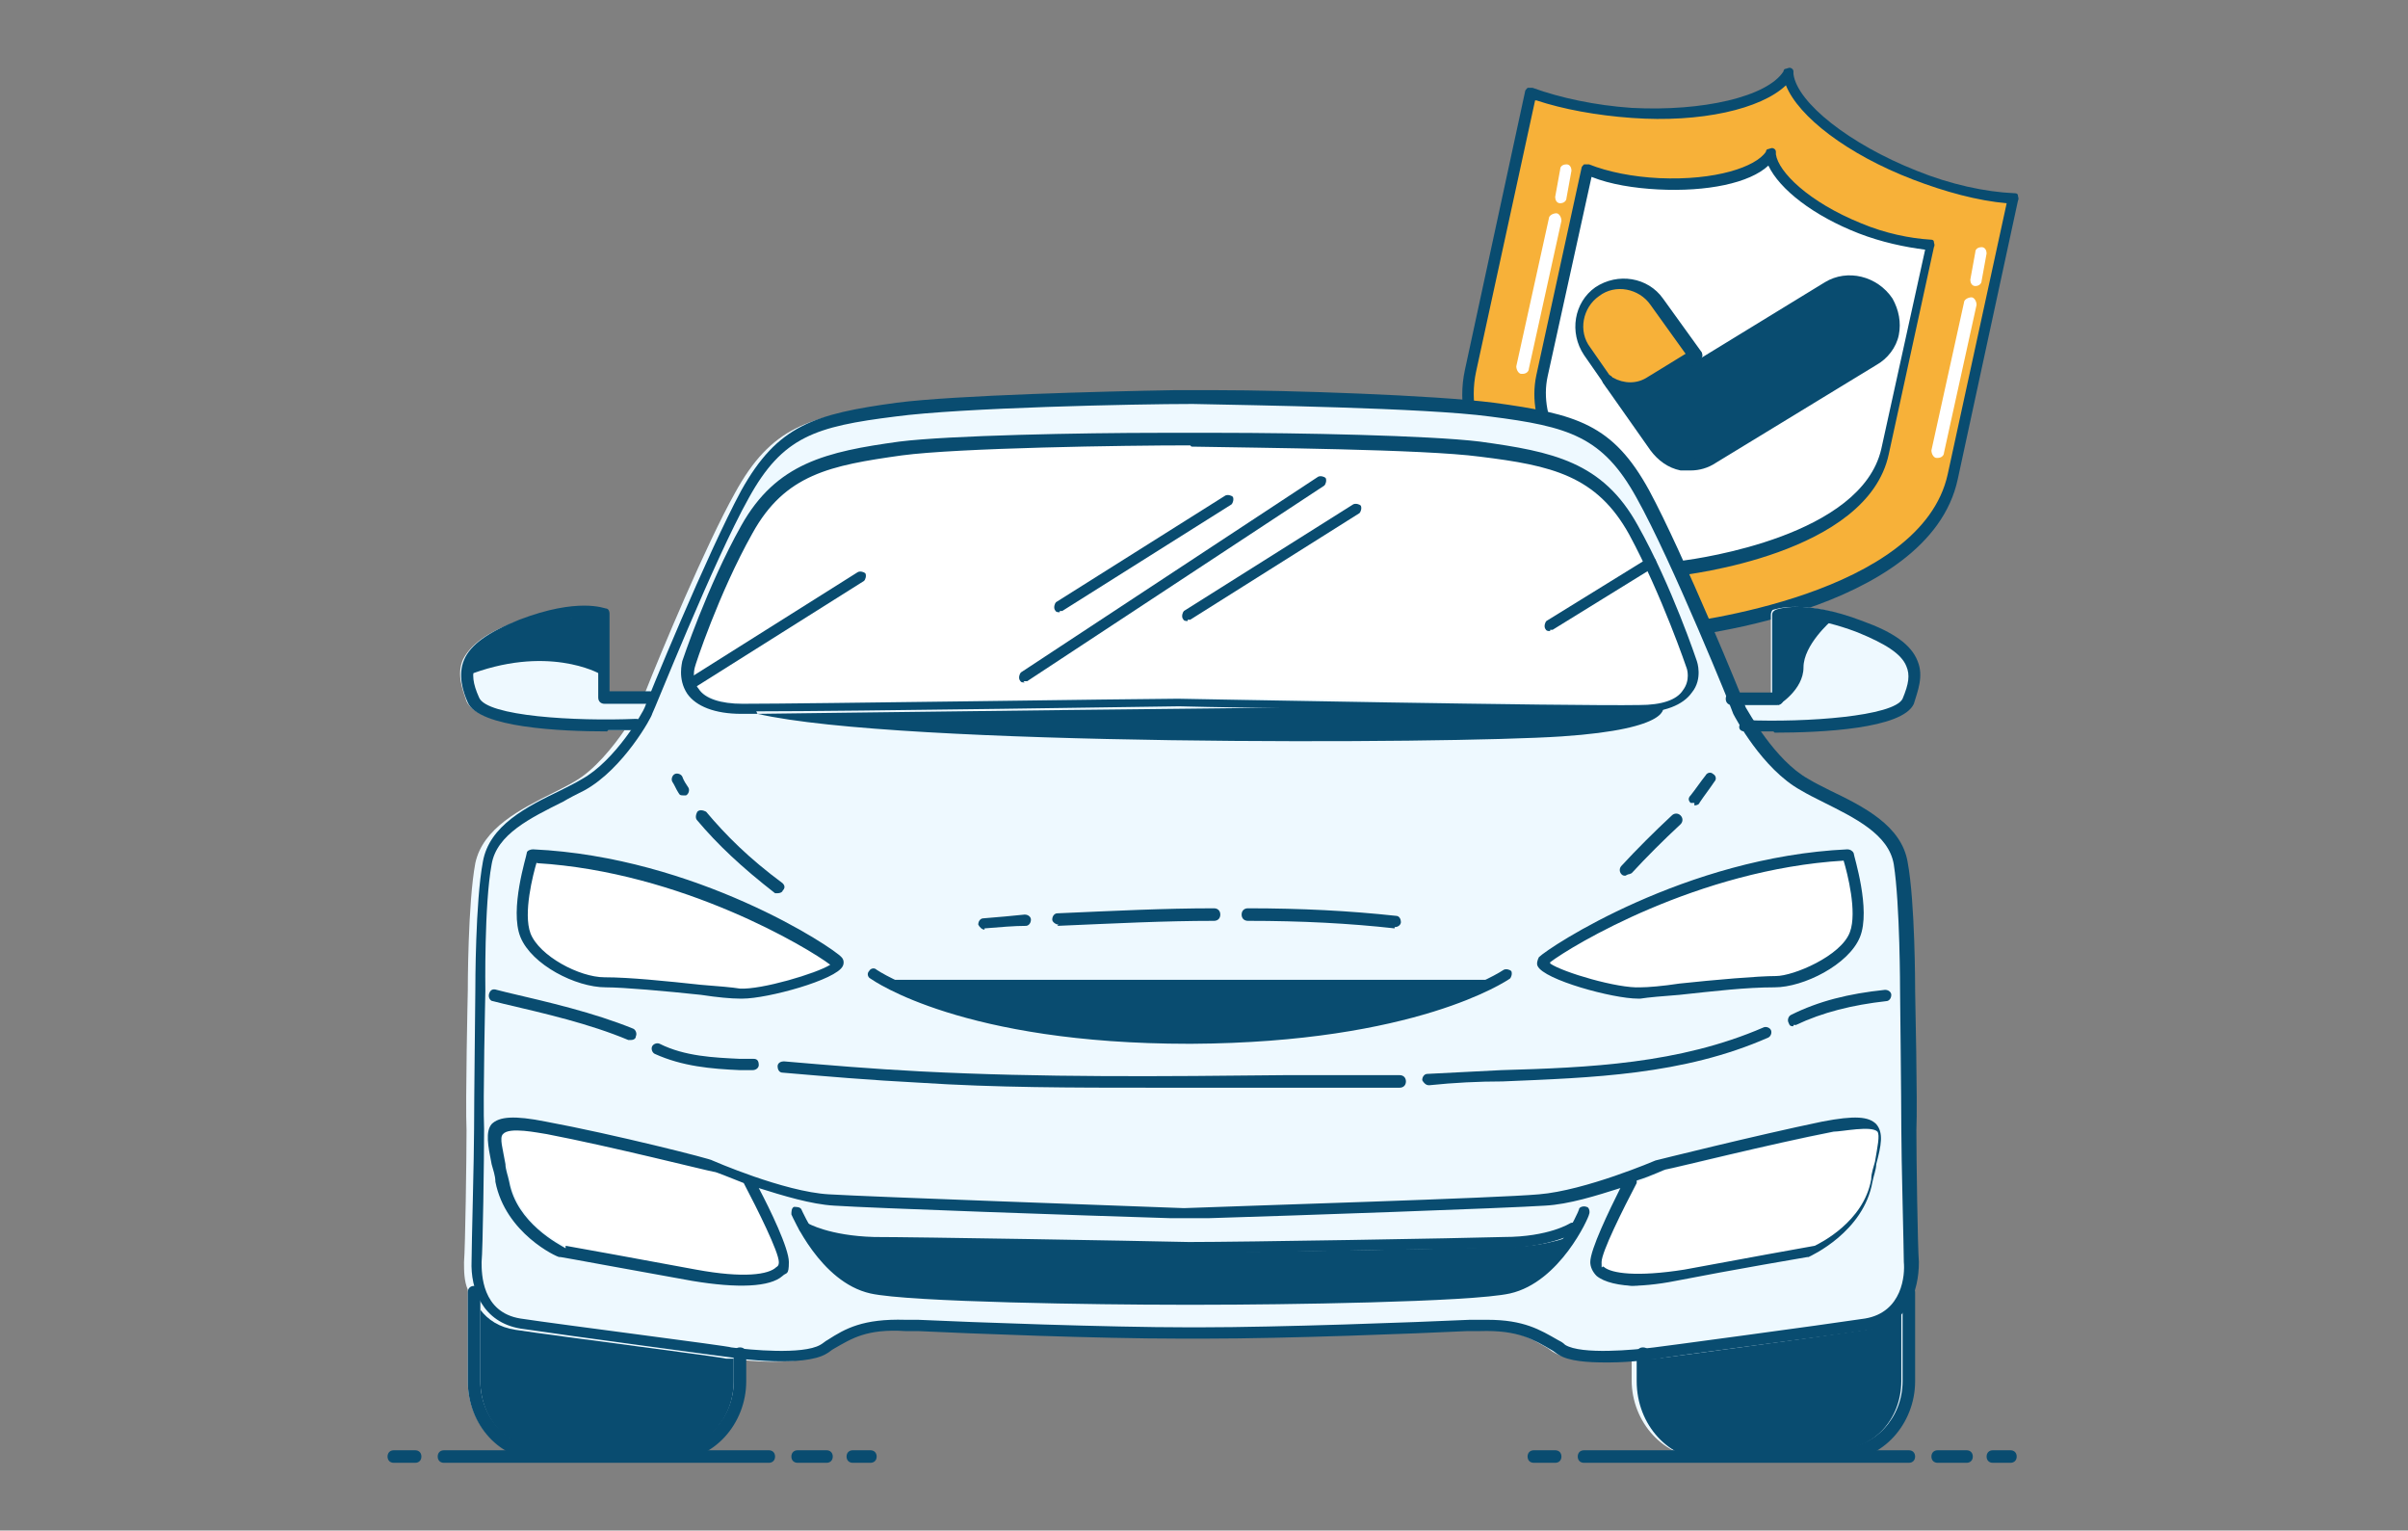<?xml version="1.0" encoding="UTF-8"?>
<svg id="Layer_1" data-name="Layer 1" xmlns="http://www.w3.org/2000/svg" viewBox="0 0 192 122">
  <rect x="0" y="0" width="192" height="122" fill="#808080" stroke="none"/>
  <defs>
    <style>
      .cls-1 {
        fill: #eef9ff;
      }

      .cls-1, .cls-2, .cls-3, .cls-4 {
        stroke-width: 0px;
      }

      .cls-2 {
        fill: #fff;
      }

      .cls-3 {
        fill: #094c70;
      }

      .cls-4 {
        fill: #f7b139;
      }
    </style>
  </defs>
  <g>
    <g>
      <path class="cls-4" d="M155.5,37.9c-2.1,9.8-21.2,12-22.6,12.2-1.2-.7-17.6-10.6-15.5-20.5l4.8-21.9c2.2.8,4.9,1.3,7.8,1.5,5.7.3,10.6-.8,12.4-2.8.8,2.6,4.8,5.6,10.1,7.7,2.7,1,5.4,1.7,7.7,1.9l-4.8,21.9Z"/>
      <path class="cls-2" d="M150.2,35.9c-1.6,7.2-14.9,9-16.1,9.1-1-.6-12.4-7.8-10.9-15l3.5-16.2c1.6.6,3.5.9,5.5,1.1,4,.2,7.5-.6,8.8-2.1.6,1.9,3.4,4.1,7.2,5.6,1.9.7,3.8,1.2,5.4,1.3l-3.5,16.2Z"/>
      <path class="cls-4" d="M127.5,23.3c1.4-1,3.4-.7,4.4.8l2.9,4.1-3.3,2c-.9.6-2,.6-3,0,0,0-.1-.1-.2-.2,0,0,0,0,0,0,0,0,0,0,0,0l-1.6-2.3c-1-1.4-.7-3.4.8-4.4Z"/>
      <path class="cls-3" d="M150.2,24.1c.9,1.5.4,3.5-1,4.4h0l-12.8,7.8c-.7.4-1.5.6-2.3.4-.8-.2-1.5-.6-1.9-1.3l-2.8-4c1,.4,2.2.4,3.1-.2l13.4-8.2c1.5-.9,3.5-.4,4.4,1Z"/>
    </g>
    <g>
      <path class="cls-2" d="M154.5,36.5s0,0-.1,0c-.2,0-.4-.3-.4-.6l2.6-11.8c0-.2.3-.4.6-.4.2,0,.4.3.4.6l-2.6,11.8c0,.2-.2.4-.5.4Z"/>
      <path class="cls-2" d="M157.5,22.8s0,0,0,0c-.3,0-.4-.3-.4-.5l.4-2.2c0-.3.3-.4.5-.4.3,0,.4.3.4.5l-.4,2.2c0,.2-.2.4-.5.4Z"/>
    </g>
    <g>
      <path class="cls-2" d="M121.4,29.8s0,0-.1,0c-.2,0-.4-.3-.4-.6l2.6-11.8c0-.2.3-.4.6-.4.2,0,.4.3.4.6l-2.6,11.8c0,.2-.2.4-.5.4Z"/>
      <path class="cls-2" d="M124.4,16.2s0,0,0,0c-.3,0-.4-.3-.4-.5l.4-2.2c0-.3.3-.4.5-.4.3,0,.4.3.4.5l-.4,2.2c0,.2-.2.4-.5.4Z"/>
    </g>
    <g>
      <path class="cls-3" d="M132.9,50.8c0,0-.1,0-.2,0h0s0,0,0,0c-.7-.4-18.2-10.6-15.9-21.3l4.8-22.2c0-.1.1-.2.2-.3.1,0,.3,0,.4,0,2.2.8,5,1.4,7.9,1.6,5.7.3,10.8-.9,12.1-2.9,0,0,0-.1.1-.2.1,0,.3-.1.4-.1.1,0,.3.1.3.3,0,0,0,.1,0,.2.3,2.3,4.5,5.6,9.8,7.7,2.7,1.1,5.5,1.7,7.8,1.8.1,0,.3,0,.3.2,0,.1.1.2,0,.4l-4.8,22.2c-2.3,10.7-22.4,12.7-23.3,12.7,0,0,0,0,0,0ZM122.4,8l-4.7,21.6c-2.1,9.6,13.7,19.3,15.3,20.2,1.8-.2,20.2-2.4,22.3-12l4.7-21.6c-2.3-.2-4.9-.9-7.5-1.9-5.2-2-9.1-5-10.1-7.5-2,1.9-6.8,3-12.3,2.6-2.8-.2-5.5-.7-7.6-1.4Z"/>
      <path class="cls-3" d="M134,45.7c0,0-.1,0-.2,0h0s0,0,0,0c-.5-.3-13-7.8-11.3-15.8l3.6-16.5c0-.1.1-.2.2-.3.1,0,.3,0,.4,0,1.5.6,3.5,1,5.6,1.1,4.5.2,7.7-.9,8.5-2.1,0,0,0-.1.1-.2.1,0,.3-.1.4-.1.1,0,.3.1.3.3,0,0,0,.1,0,.2.2,1.4,2.6,3.8,6.8,5.5,1.9.8,3.9,1.2,5.5,1.3.1,0,.3,0,.3.2,0,.1.1.2,0,.4l-3.6,16.5c-1.7,8-16.2,9.6-16.8,9.7,0,0,0,0,0,0ZM126.9,14.1l-3.5,15.9c-1.5,6.9,9.4,13.9,10.7,14.7,1.5-.2,14.3-2,15.9-8.9l3.5-15.9c-1.6-.2-3.5-.6-5.3-1.3-3.6-1.4-6.3-3.5-7.2-5.4-1.5,1.4-4.9,2.1-8.8,1.9-1.9-.1-3.8-.4-5.3-1Z"/>
      <g>
        <path class="cls-3" d="M134.8,37.5c-.3,0-.6,0-.8,0-1-.2-1.8-.8-2.4-1.6l-3.8-5.4c-.1-.2,0-.5.1-.6.2-.1.5,0,.6.1.8,1.1,2.4,1.5,3.6.7l13.4-8.2c1.8-1.1,4.2-.5,5.4,1.3.5.9.7,1.9.5,2.9-.2,1-.9,1.9-1.8,2.4l-12.8,7.8c-.6.4-1.3.6-2,.6ZM129.9,31.9l2.4,3.4c.4.6,1.1,1,1.8,1.2.8.2,1.5,0,2.2-.4l12.8-7.8s0,0,0,0c.7-.4,1.1-1.1,1.3-1.8.2-.8,0-1.6-.4-2.2-.9-1.4-2.7-1.8-4.1-1l-13.4,8.2c-.8.5-1.8.6-2.7.4Z"/>
        <path class="cls-3" d="M130,31.4c-.6,0-1.1-.1-1.6-.4-.1,0-.2,0-.3-.1,0,0,0,0,0,0h0s0,0,0,0c0,0,0,0,0,0,0,0,0,0,0,0,0,0-.1-.2-.2-.3,0,0,0,0,0,0l-1.6-2.3c-1.2-1.8-.8-4.2.9-5.4,1.8-1.2,4.2-.8,5.4.9l3.1,4.3c0,.1.1.2,0,.4,0,.1-.1.2-.2.3l-3.6,2.2c-.6.4-1.2.5-1.9.5ZM128.6,30.1c.9.5,1.9.5,2.7,0l3.1-1.9-2.8-3.9c-.9-1.3-2.8-1.7-4.1-.7-1.3.9-1.7,2.8-.7,4.1l1.6,2.3s0,0,0,0c0,0,0,0,0,.1Z"/>
      </g>
    </g>
  </g>
  <g>
    <g>
      <g>
        <path class="cls-1" d="M152.6,100.6c0-1.2-.2-8.3-.2-10.5,0-2.2-.1-11-.1-11.1,0-.3,0-7-.6-10.2-.5-2.8-3.5-4.3-6.2-5.6-.6-.3-1.2-.6-1.7-.9-1.7-.9-3.1-2.7-4-4.1.4,0,1,0,1.6,0,3.7,0,10.2-.3,11-2.3.4-.9.8-2.1.3-3.3-.5-1.2-1.9-2.2-4.4-3.1-4.7-1.8-6.8-.9-6.9-.9-.1,0-.2.2-.2.4v6.3h-3c-1.3-3.3-5-11.9-7.2-16-2.9-5.2-5.8-6.1-12.4-7-4.7-.6-16.4-.9-22.1-1,0,0-.1,0-.2,0h-3c0,0-.1,0-.2,0-5.7,0-17.4.4-22.1,1-6.5.9-9.5,1.7-12.4,7-2.3,4.1-5.9,12.7-7.2,16h-3v-6.3c0-.2,0-.3-.2-.4,0,0-2.1-.9-6.9.9-2.5.9-3.8,1.9-4.4,3.1-.5,1.2,0,2.4.3,3.3.9,2,7.3,2.3,11,2.3s1.2,0,1.6,0c-.9,1.3-2.4,3.2-4,4.1-.5.3-1.1.6-1.7.9-2.6,1.3-5.6,2.8-6.2,5.6-.6,3.2-.6,10-.6,10.2,0,0-.2,8.9-.1,11.1,0,2.2-.1,9.3-.2,10.5,0,.7,0,1.5.3,2.2,0,0,0,.1,0,.2v7.1c0,3.4,2.6,6.2,5.7,6.2h10.4c3.2,0,5.7-2.8,5.7-6.2v-1.7c1.8.2,4.9.3,6.2-.5.2-.1.4-.3.6-.4,1.4-.8,2.6-1.6,5.8-1.5h1c4.2.2,14.4.6,20.8.6,0,0,0,0,0,0,.4,0,.7,0,1.1,0,.4,0,.8,0,1.1,0,0,0,0,0,0,0,6.4,0,16.6-.4,20.8-.6h1c3.2-.2,4.4.6,5.8,1.4.2.1.4.3.6.4.8.5,2.2.6,3.7.6s1.8,0,2.5-.1v1.7c0,3.4,2.6,6.2,5.7,6.2h10.4c3.2,0,5.7-2.8,5.7-6.2v-7.1c0,0,0-.1,0-.2.2-.7.3-1.5.3-2.2Z"/>
        <path class="cls-1" d="M141.7,56.1c.2,0,.4-.2.4-.4v-6.4c.6-.1,2.5-.4,6,1,2.2.8,3.5,1.7,3.9,2.7.3.7.2,1.5-.3,2.7-.7,1.5-7.9,1.9-12.4,1.7-.3-.4-.4-.8-.5-.8,0,0,0-.2-.2-.5h3.1Z"/>
        <path class="cls-1" d="M59.4,39.7c2.7-4.9,5.4-5.7,11.8-6.5,5.2-.7,19.1-.9,23.7-1,4.6,0,18.5.3,23.7,1,6.4.8,9.1,1.6,11.8,6.5,2.6,4.7,7.1,15.7,7.6,17.1-.5,1.1-3.3,7.6-6.4,10.1-3.3,2.7-10.5,9.4-11.6,10.4h-50.3c-1-.9-8.3-7.7-11.6-10.4-3.1-2.6-6-9.1-6.4-10.1.6-1.4,5-12.4,7.6-17.1Z"/>
        <path class="cls-3" d="M118.6,78.1c-2.8,1.4-10.2,4.3-23.7,4.3-13.5,0-20.9-2.9-23.7-4.3h47.5Z"/>
        <path class="cls-1" d="M38.1,55.7c-.5-1.2-.6-2-.3-2.7.4-1,1.7-1.9,3.9-2.7,3.5-1.3,5.4-1.1,6-1v6.4c0,.2.2.4.4.4h3.1c-.1.3-.2.4-.2.5,0,0-.2.4-.5.8-4.5.1-11.7-.2-12.4-1.7Z"/>
        <path class="cls-3" d="M58.5,110.1c0,3-2.2,5.4-4.9,5.4h-10.4c-2.7,0-4.9-2.4-4.9-5.4v-5.7c.6.8,1.5,1.4,2.8,1.6,3.3.5,16.7,2.2,16.8,2.3,0,0,.3,0,.6,0v1.8Z"/>
        <path class="cls-1" d="M124.7,107.2c-.2-.1-.4-.3-.6-.4-1.3-.8-2.6-1.6-5.5-1.6s-.4,0-.7,0h-1c-4.3.2-15.2.6-21.5.6h-1c-6.3,0-17.1-.4-21.5-.6h-1c-3.4-.2-4.8.7-6.2,1.5-.2.1-.4.2-.6.4-1.1.6-4.1.5-6,.3,0,0,0,0-.2,0s0,0,0,0c-.3,0-.6,0-.9,0-.1,0-13.5-1.8-16.8-2.3-3.1-.5-3.2-3.6-3.2-4.5,0-1,.2-8.3.2-10.6,0-2.2.1-10.9.1-11,0,0,0-6.9.5-10.1.5-2.4,3.1-3.8,5.7-5,.6-.3,1.2-.6,1.7-.9,2.3-1.3,4.2-4,5-5.4.9,2,3.5,7.5,6.4,9.8,3.5,2.8,11.5,10.4,11.6,10.4,0,0,0,0,0,0,0,0,0,0,0,0,.3.2,7.5,5.1,25.4,5.2,0,0,0,0,0,0h.2s0,0,0,0c17.9,0,25.1-4.9,25.4-5.2,0,0,0,0,0,0,0,0,0,0,0,0,0,0,8.2-7.6,11.6-10.4,2.9-2.4,5.5-7.8,6.4-9.8.8,1.3,2.6,4.1,5,5.4.6.3,1.2.6,1.7.9,2.6,1.3,5.3,2.6,5.7,5,.6,3.2.5,10,.5,10.1,0,0,.2,8.8.1,11,0,2.3.1,9.6.2,10.6,0,.9,0,4.1-3.2,4.5-3.3.5-16.7,2.2-16.8,2.3-.2,0-.5,0-.9,0,0,0,0,0,0,0,0,0-.1,0-.2,0-1.9.2-4.9.3-6-.3Z"/>
        <path class="cls-3" d="M151.6,110.1c0,3-2.2,5.4-4.9,5.4h-10.4c-2.7,0-4.9-2.4-4.9-5.4v-1.8c.4,0,.6,0,.6,0,.1,0,13.5-1.8,16.8-2.3,1.3-.2,2.2-.8,2.8-1.6v5.7Z"/>
        <path class="cls-1" d="M54.8,55.3c.7,1,2.1,1.5,4.2,1.6.3,0,.8,0,1.3,0,7.7,0,33.3-.4,33.6-.4,0,0,.1,0,.2,0,2.8,0,31.4.6,36.5.5,2.1,0,3.5-.6,4.2-1.6.8-1.1.4-2.4.4-2.5,0,0-2-6-4.7-10.8-2.8-5-6.8-5.9-12.6-6.7-4-.5-14.6-.7-20.8-.7,0,0,0,0-.1,0h-4.5s0,0-.1,0c-6.2,0-16.7.2-20.8.7-5.8.8-9.8,1.6-12.6,6.7-2.7,4.8-4.7,10.8-4.7,10.8,0,0-.4,1.4.4,2.5Z"/>
        <path class="cls-2" d="M55.3,53.1c0,0,2-5.9,4.6-10.7,2.6-4.7,6.3-5.5,12-6.2,4.5-.6,17.7-.7,23.1-.8,5.3,0,18.6.2,23.1.8,5.7.8,9.4,1.6,12,6.2,2.7,4.8,4.6,10.6,4.6,10.7,0,0,.3,1-.3,1.8-.6.8-1.8,1.2-3.6,1.2-5.3,0-36.4-.5-36.7-.5,0,0-.2,0-.2,0-2.7,0-29.5.5-34.6.4-1.8,0-3-.4-3.6-1.2-.6-.8-.3-1.8-.3-1.8Z"/>
        <path class="cls-1" d="M130.6,79.6c0,0,.2,0,.2,0,.7,0,1.8-.1,3.1-.3,2.8-.3,6.2-.6,7.6-.6,2.3,0,5.9-1.8,6.8-4,.9-2.2-.5-6.5-.5-6.7,0-.2-.2-.3-.4-.3-13,.6-23.9,7.8-24.6,8.6-.2.2-.2.4-.1.7.5,1.1,6,2.5,8,2.5Z"/>
        <path class="cls-2" d="M147,68.6c.3,1,1.1,4.2.5,5.8-.7,1.8-4,3.5-6,3.5s-4.9.3-7.7.6c-1.3.1-2.5.2-3.1.3-1.8.1-6.4-1.3-7.3-2,1.6-1.2,11.6-7.5,23.6-8.2Z"/>
        <path class="cls-1" d="M39.4,79.8c0,0,9.5,2.1,11.6,3.5,2.4,1.5,11.2,2.6,15,2.6,4,0,27.4.8,27.7.8h3.9c.2,0,22.1-.8,26.2-.8,3.8,0,12.7-1.1,15-2.6,2.1-1.3,11.5-3.5,11.6-3.5.2,0,.4-.3.3-.5s-.3-.4-.5-.3c-.4,0-9.6,2.2-11.8,3.6-2,1.3-10.3,2.4-14.6,2.5-4,0-26,.8-26.2.8h-3.9c-.2,0-23.6-.8-27.7-.8-4.3,0-12.6-1.2-14.6-2.5-2.3-1.4-11.5-3.5-11.8-3.6-.2,0-.4,0-.5.3,0,.2,0,.4.3.5Z"/>
        <path class="cls-1" d="M134.4,102c4.5-.8,10.4-1.9,10.5-1.9,0,0,0,0,0,0,.2,0,4.3-1.9,5-5.9,0-.5.2-1,.3-1.4.3-1.5.5-2.5,0-3.2-.6-.6-1.8-.6-4.3-.2-5.4,1-13.3,3-13.3,3.1,0,0,0,0,0,0,0,0-5.7,2.5-9.4,2.7-3.3.2-23.1.9-28.3,1.1-5.2-.2-25-.8-28.3-1.1-3.7-.3-9.3-2.7-9.4-2.7,0,0,0,0,0,0,0,0-8-2-13.3-3.1-2.5-.5-3.7-.4-4.3.2-.6.6-.4,1.6,0,3.2,0,.4.2.9.3,1.4.7,4,4.8,5.8,5,5.9,0,0,0,0,0,0,0,0,5.9,1,10.5,1.9,1.5.3,2.8.4,3.9.4s2.6-.3,3.2-.7c.3-.3.5-.6.5-1,0-1-1.6-4.3-2.5-6,1.9.6,4.2,1.3,6.1,1.4,3,.2,20.1.8,26.9,1,0,0,.2,0,.3,0h2.5c0,0,.2,0,.3,0,6.7-.2,23.8-.8,26.9-1,1.9-.1,4.2-.8,6.1-1.4-.9,1.6-2.5,4.9-2.5,6s.2.7.5,1c1,.9,3.6,1,7.1.3Z"/>
        <path class="cls-2" d="M62.2,100.7c0,0,0,.2-.2.4-.6.5-2.7.9-6.4.2-4.3-.8-9.8-1.8-10.4-1.9-.4-.2-3.9-1.9-4.5-5.3,0-.5-.2-1-.3-1.4-.3-1.2-.5-2.1-.1-2.4.4-.5,2.2-.2,3.6,0,5.2,1,12.7,2.9,13.3,3,.2,0,1.1.5,2.4,1,1.1,2.1,2.8,5.5,2.8,6.4Z"/>
        <path class="cls-2" d="M127.6,100.7c0-.8,1.7-4.3,2.8-6.4,1.3-.5,2.2-.9,2.4-1,.6-.1,8.1-2,13.3-3,1.3-.3,3.1-.5,3.6,0,.3.3.1,1.2-.1,2.4,0,.4-.2.9-.3,1.4-.6,3.4-4.1,5.1-4.5,5.3-.6.1-6.1,1.1-10.4,1.9-3.8.7-5.8.4-6.4-.2-.2-.2-.2-.3-.2-.4Z"/>
        <path class="cls-1" d="M126.5,96.3c-.2,0-.4,0-.5.2,0,0-.2.4-.5,1,0,0,0,0,0,0,0,0-1.7,1-5.3,1.1-3.3,0-20.8.3-25.1.4-4.3,0-21.8-.3-25.1-.4-3.6,0-5.3-1.1-5.3-1.1,0,0,0,0,0,0-.3-.6-.5-1-.5-1,0-.2-.3-.3-.5-.2-.2,0-.3.3-.2.5,0,.2,2.3,5.3,6.2,6.3,3.1.7,18.5.9,24.4.9,0,0,0,0,0,0h2.2s0,0,0,0c5.9,0,21.3-.2,24.4-.9,4-.9,6.2-6.1,6.2-6.3,0-.2,0-.4-.2-.5Z"/>
        <path class="cls-3" d="M120.3,102.3c-3.2.8-20.8.9-25.4.9-4.6,0-22.1-.1-25.4-.9-1.9-.5-3.4-2.1-4.4-3.6.9.3,2.5.7,4.7.7,3.1,0,18.4.3,24,.4,0,0,.1,0,.2,0h1.9c0,0,.1,0,.2,0,5.6,0,20.9-.3,24-.4,2.2,0,3.7-.4,4.7-.7-1,1.4-2.5,3.1-4.4,3.6Z"/>
        <path class="cls-1" d="M48.3,78.7c1.4,0,4.8.3,7.6.6,1.3.1,2.5.2,3.1.3,0,0,.1,0,.2,0,2,0,7.5-1.5,8-2.5.1-.2,0-.5-.1-.7-.8-.8-11.7-7.9-24.6-8.6-.2,0-.4.1-.4.3,0,.2-1.4,4.5-.5,6.7.9,2.2,4.4,4,6.8,4Z"/>
        <path class="cls-2" d="M42.7,68.6c12,.7,22,6.9,23.6,8.2-.9.6-5.5,2.1-7.3,2-.6,0-1.8-.1-3.1-.3-2.8-.3-6.3-.6-7.7-.6-2,0-5.3-1.6-6-3.5-.6-1.6.2-4.8.5-5.8Z"/>
      </g>
      <g>
        <path class="cls-3" d="M59.2,79.6c0,0-.2,0-.2,0-.7,0-1.8-.1-3.1-.3-2.8-.3-6.2-.6-7.6-.6-2.4,0-5.9-1.8-6.8-4-.9-2.2.5-6.5.5-6.7,0-.2.3-.3.5-.3,13,.6,23.9,7.8,24.6,8.6.2.2.2.5.1.7-.5,1.1-6,2.6-8,2.6ZM42.8,68.7c-.3,1-1.1,4.1-.5,5.7.7,1.8,3.9,3.5,5.9,3.5s4.9.3,7.7.6c1.3.1,2.5.2,3.1.3,1.7.1,6.1-1.2,7.2-1.9-1.7-1.3-11.8-7.4-23.4-8.1Z"/>
        <path class="cls-3" d="M53.5,116.4h-10.4c-3.2,0-5.8-2.8-5.8-6.3v-7.1c0-.3.2-.5.5-.5s.5.2.5.5v7.1c0,2.9,2.2,5.3,4.9,5.3h10.4c2.7,0,4.9-2.4,4.9-5.3v-2.2c0-.3.2-.5.5-.5s.5.2.5.5v2.2c0,3.4-2.6,6.3-5.8,6.3Z"/>
        <path class="cls-3" d="M48.4,58.3c-3.7,0-10.2-.3-11.1-2.3-.4-.9-.8-2.2-.3-3.4.5-1.2,1.9-2.2,4.4-3.2,4.7-1.8,6.8-.9,6.9-.9.2,0,.3.2.3.4v6.2h3.2c.3,0,.5.2.5.5s-.2.5-.5.5h-3.6c-.3,0-.5-.2-.5-.5v-6.3c-.7-.1-2.5-.3-5.9,1-2.2.8-3.5,1.7-3.9,2.7-.3.7-.2,1.5.3,2.6.6,1.5,7.7,1.9,12.5,1.7.3,0,.5.2.5.4,0,.3-.2.5-.4.5-.4,0-1.2,0-2.3,0Z"/>
        <path class="cls-3" d="M128,108.6c-1.4,0-2.9-.1-3.7-.6-.2-.1-.4-.3-.6-.4-1.4-.8-2.6-1.6-5.7-1.5h-1c-4.2.2-14.4.6-20.8.6,0,0,0,0,0,0-.4,0-.7,0-1.1,0-.4,0-.8,0-1.1,0,0,0,0,0,0,0-6.4,0-16.6-.4-20.8-.6h-1c-3.1-.2-4.3.6-5.7,1.4-.2.1-.4.3-.6.4-1.8,1.1-7.1.4-7.6.3-.1,0-13.5-1.8-16.8-2.3-3-.5-4-3.1-3.9-5.4,0-1.2.2-8.3.2-10.5,0-2.2.1-10.7.1-11.1,0-.3,0-7,.6-10.2.5-2.9,3.5-4.4,6.2-5.7.6-.3,1.2-.6,1.7-.9,2.7-1.5,4.9-5.4,5-5.7.2-.6,5-12.3,7.7-17.3,2.9-5.2,5.8-6.1,12.4-7,4.7-.6,16.4-.9,22.1-1,0,0,.1,0,.2,0h3c0,0,.1,0,.2,0,5.7,0,17.4.4,22.1,1,6.6.9,9.5,1.7,12.4,7,2.7,5,7.5,16.7,7.7,17.3.2.3,2.3,4.2,5,5.7.5.3,1.1.6,1.7.9,2.7,1.3,5.7,2.8,6.2,5.7.6,3.2.6,10,.6,10.3,0,.3.2,8.9.1,11.1,0,2.2.1,9.3.2,10.5,0,2.3-.9,5-3.9,5.4-3.3.5-16.7,2.2-16.8,2.3-.3,0-2.1.3-4,.3ZM118.6,105.2c2.9,0,4.2.8,5.6,1.6.2.1.4.2.6.4,1.3.8,5.5.4,7.1.2.1,0,13.5-1.8,16.8-2.3,3-.5,3.2-3.5,3.1-4.5,0-1-.2-8.3-.2-10.6,0-2.2-.1-10.9-.1-11,0,0,0-6.9-.5-10.1-.4-2.4-3.1-3.7-5.7-5-.6-.3-1.2-.6-1.7-.9-3.1-1.7-5.3-5.9-5.4-6.1,0,0,0,0,0,0,0-.1-4.9-12.2-7.7-17.2-2.7-4.9-5.4-5.7-11.7-6.5-5.2-.7-19.1-.9-23.7-1-4.6,0-18.5.3-23.7,1-6.4.8-9,1.6-11.7,6.5-2.8,5-7.6,17.1-7.7,17.2,0,0,0,0,0,0,0,.2-2.3,4.4-5.4,6.1-.6.3-1.2.6-1.7.9-2.6,1.3-5.3,2.6-5.7,5-.6,3.2-.5,10-.5,10.1,0,.1-.2,8.9-.1,11,0,2.3-.1,9.6-.2,10.6,0,.9,0,4,3.1,4.5,3.3.5,16.7,2.2,16.8,2.3,1.5.2,5.7.6,7.1-.2.2-.1.4-.3.6-.4,1.4-.9,2.8-1.7,6.2-1.6h1c4.3.2,15.2.6,21.5.6h1c6.3,0,17.1-.4,21.5-.6h1c.2,0,.5,0,.7,0Z"/>
        <path class="cls-3" d="M60.4,56.9c-.5,0-1,0-1.3,0-2.1,0-3.6-.6-4.3-1.6-.8-1.2-.4-2.5-.4-2.6,0,0,2-6,4.7-10.8,2.8-5,6.8-5.9,12.6-6.7,4-.5,14.6-.7,20.8-.7,0,0,0,0,.1,0h4.5s0,0,.1,0c6.2,0,16.7.2,20.8.7,5.8.8,9.8,1.6,12.6,6.7,2.7,4.8,4.7,10.8,4.7,10.8,0,0,.5,1.4-.4,2.5-.7,1-2.2,1.6-4.3,1.6-5.1,0-33.7-.4-36.5-.5,0,0-.1,0-.2,0-.3,0-25.9.4-33.6.4ZM94.9,35.5c-5.3,0-18.5.2-23,.8-5.7.8-9.3,1.5-11.9,6.2-2.7,4.8-4.6,10.6-4.6,10.7,0,0-.3,1,.3,1.7.5.8,1.8,1.2,3.5,1.2,5.1,0,31.9-.4,34.6-.4,0,0,.2,0,.2,0,.3,0,31.4.6,36.7.5,1.8,0,3-.4,3.5-1.2.6-.8.3-1.7.3-1.7,0,0-2-5.9-4.6-10.7-2.6-4.7-6.2-5.5-11.9-6.2-4.5-.6-17.7-.7-23-.8Z"/>
        <path class="cls-3" d="M130.6,79.6c-2,0-7.5-1.5-8-2.6-.1-.2,0-.5.1-.7.8-.8,11.7-8,24.6-8.6.2,0,.4.1.5.3,0,.2,1.4,4.5.5,6.7-.9,2.2-4.5,4-6.8,4s-4.8.3-7.6.6c-1.3.1-2.5.2-3.1.3,0,0-.1,0-.2,0ZM123.6,76.8c1,.7,5.4,2,7.2,1.9.6,0,1.8-.1,3.1-.3,2.8-.3,6.3-.6,7.7-.6s5.2-1.6,5.9-3.5c.6-1.6-.2-4.7-.5-5.7-11.6.7-21.7,6.8-23.4,8.1Z"/>
        <path class="cls-3" d="M50.3,82.9c0,0-.1,0-.2,0-3.1-1.3-6.6-2.1-10-2.9l-.8-.2c-.2,0-.4-.3-.3-.6s.3-.4.6-.3l.8.2c3.4.8,6.9,1.6,10.1,2.9.2.1.3.4.2.6,0,.2-.2.3-.4.3Z"/>
        <path class="cls-3" d="M60.1,85.3s0,0,0,0c-.4,0-.7,0-1.1,0-2.3-.1-4.6-.3-6.8-1.3-.2-.1-.3-.4-.2-.6.1-.2.4-.3.6-.2,2,1,4.3,1.1,6.4,1.2.4,0,.7,0,1.1,0,.3,0,.4.2.4.5,0,.2-.2.4-.5.4Z"/>
        <path class="cls-3" d="M91.7,86.7c-6.1,0-12.3,0-18.4-.4-3.9-.2-7.4-.5-10.9-.8-.3,0-.4-.3-.4-.5,0-.3.3-.4.5-.4,3.5.3,7,.6,10.9.8,9.7.5,19.5.4,29,.3,3,0,6.1,0,9.2,0,.3,0,.5.2.5.5,0,.3-.2.5-.5.5-3.1,0-6.2,0-9.2,0-3.5,0-7,0-10.6,0Z"/>
        <path class="cls-3" d="M113.9,86.5c-.2,0-.4-.2-.5-.4,0-.3.2-.5.4-.5,1.9-.1,3.9-.2,5.9-.3,7-.2,14.2-.5,20.9-3.4.2-.1.5,0,.6.2.1.2,0,.5-.2.6-6.8,3-14.1,3.2-21.2,3.5-1.9,0-3.9.1-5.8.3,0,0,0,0,0,0Z"/>
        <path class="cls-3" d="M143,81.8c-.2,0-.3,0-.4-.3-.1-.2,0-.5.2-.6,2.2-1.1,4.6-1.7,7.5-2,.3,0,.5.2.5.4,0,.3-.2.5-.4.5-2.7.3-5.1.9-7.2,1.9,0,0-.1,0-.2,0Z"/>
        <path class="cls-3" d="M130.6,102.5c-1.5,0-2.7-.3-3.3-.8-.3-.3-.5-.7-.5-1.1,0-1,1.5-4.1,2.4-5.9-1.9.6-4.1,1.3-6,1.4-3,.2-20.1.8-26.8,1,0,0-.2,0-.3,0h-2.5c-.1,0-.2,0-.3,0-6.7-.2-23.8-.8-26.8-1-1.8-.1-4.1-.8-6-1.4.9,1.7,2.4,4.8,2.4,5.9s-.2.8-.5,1.1c-1,.9-3.6,1-7.2.4-4.5-.8-10.4-1.9-10.5-1.9,0,0,0,0-.1,0-.2,0-4.3-1.9-5.1-6,0-.5-.2-1-.3-1.4-.3-1.5-.5-2.6,0-3.2.6-.6,1.8-.7,4.3-.2,5.4,1,13.3,3,13.3,3.1,0,0,0,0,0,0,0,0,5.7,2.5,9.3,2.7,3.3.2,23.1.9,28.3,1.1,5.2-.2,25-.8,28.3-1.1,3.7-.3,9.3-2.7,9.3-2.7,0,0,0,0,0,0,0,0,8-2,13.3-3.1,2.6-.5,3.7-.4,4.3.2.6.7.4,1.7,0,3.2,0,.4-.2.9-.3,1.4-.7,4-4.9,5.9-5.1,6,0,0,0,0-.1,0,0,0-5.9,1-10.5,1.9-1.5.3-2.8.4-3.9.4ZM130.5,94.3c-1.1,2.1-2.8,5.5-2.8,6.3s0,.2.2.4c.6.5,2.6.8,6.4.2,4.3-.8,9.8-1.8,10.4-1.9.4-.2,3.9-1.9,4.5-5.3,0-.5.2-1,.3-1.4.2-1.2.4-2.1.2-2.4-.5-.5-2.8,0-3.5,0-5.1,1-12.7,2.9-13.3,3-.2,0-1.1.5-2.4.9ZM45.1,99.3c.6.1,6.1,1.1,10.4,1.9,3.8.7,5.8.4,6.4-.2.2-.1.2-.3.2-.4,0-.8-1.7-4.2-2.8-6.3-1.3-.5-2.2-.9-2.4-.9-.6-.1-8.1-2-13.3-3-.7-.1-3-.6-3.5,0-.3.3,0,1.2.2,2.4,0,.4.2.9.3,1.4.6,3.3,4,5,4.5,5.3Z"/>
        <path class="cls-3" d="M96,104h-2.2s0,0,0,0c-5.9,0-21.3-.2-24.4-.9-4-.9-6.2-6.1-6.3-6.3,0-.2,0-.5.2-.6.2,0,.5,0,.6.2,0,0,2.1,4.9,5.6,5.8,3.2.8,20.8.9,25.4.9,4.6,0,22.1-.1,25.4-.9,3.5-.8,5.6-5.7,5.6-5.8,0-.2.4-.3.6-.2.2,0,.3.4.2.6,0,.2-2.3,5.4-6.3,6.3-3.1.7-18.5.9-24.4.9,0,0,0,0,0,0Z"/>
        <path class="cls-3" d="M95.8,99.9h-1.9c0,0-.1,0-.2,0-5.6,0-20.9-.3-24-.4-3.9,0-5.7-1.2-5.8-1.3-.2-.1-.3-.4-.1-.6.1-.2.4-.3.6-.1,0,0,1.7,1,5.3,1.1,3.3,0,20.8.3,25.1.4,4.3,0,21.8-.3,25.1-.4,3.6,0,5.3-1.1,5.3-1.1.2-.1.5,0,.6.1.1.2,0,.5-.1.6,0,0-1.9,1.2-5.8,1.3-3.1,0-18.4.3-24,.4,0,0-.1,0-.2,0Z"/>
        <path class="cls-3" d="M146.7,116.4h-10.4c-3.2,0-5.8-2.8-5.8-6.3v-2.2c0-.3.2-.5.5-.5s.5.2.5.5v2.2c0,2.9,2.2,5.3,4.9,5.3h10.4c2.7,0,4.9-2.4,4.9-5.3v-7.1c0-.3.2-.5.5-.5s.5.2.5.5v7.1c0,3.4-2.6,6.3-5.8,6.3Z"/>
        <path class="cls-3" d="M141.4,58.3c-1,0-1.8,0-2.3,0-.3,0-.5-.2-.4-.5,0-.3.2-.5.5-.4,4.8.2,11.8-.3,12.5-1.7.5-1.2.6-1.9.3-2.6-.4-1-1.7-1.8-3.9-2.7-3.4-1.3-5.3-1.1-5.9-1v6.3c0,.3-.2.5-.5.5h-3.6c-.3,0-.5-.2-.5-.5s.2-.5.5-.5h3.2v-6.2c0-.2.1-.3.3-.4,0,0,2.2-.9,6.9.9,2.5.9,3.9,1.9,4.4,3.2.5,1.2,0,2.4-.3,3.4-.9,2-7.4,2.3-11.1,2.3Z"/>
        <path class="cls-3" d="M54.5,63.4c-.2,0-.3,0-.4-.2-.2-.3-.3-.6-.5-.9-.1-.2,0-.5.2-.6.2-.1.5,0,.6.2.1.3.3.6.5.9.1.2,0,.5-.2.6,0,0-.2,0-.2,0Z"/>
        <path class="cls-3" d="M62.1,71.2c0,0-.2,0-.3,0-2.7-2.1-4.6-3.9-6.2-5.8-.2-.2-.1-.5,0-.7.2-.2.5-.1.7,0,1.6,1.9,3.4,3.7,6.1,5.7.2.2.2.4,0,.6,0,.1-.2.2-.4.2Z"/>
        <path class="cls-3" d="M129.6,69.8c-.1,0-.2,0-.3-.1-.2-.2-.2-.5,0-.7,1.2-1.3,2.6-2.7,4-4,.2-.2.5-.2.7,0,.2.2.2.5,0,.7-1.4,1.3-2.7,2.6-3.9,3.9,0,0-.2.1-.3.1Z"/>
        <path class="cls-3" d="M135.1,64c0,0-.2,0-.3,0-.2-.2-.2-.4,0-.6.4-.5.8-1.1,1.2-1.6.1-.2.4-.3.6-.1.2.1.3.4.1.6-.4.6-.8,1.1-1.2,1.7,0,.1-.2.2-.4.2Z"/>
        <path class="cls-3" d="M95,83.2h-.2s0,0,0,0c-18,0-25.1-5-25.4-5.2-.2-.1-.3-.4-.1-.6.1-.2.4-.3.6-.1,0,0,7.3,5,25,5,17.7,0,25-5,25-5,.2-.1.5,0,.6.1.1.2,0,.5-.1.6-.3.2-7.5,5.1-25.4,5.2,0,0,0,0,0,0Z"/>
      </g>
    </g>
    <path class="cls-3" d="M81.7,54.4c-.2,0-.3,0-.4-.2-.1-.2,0-.5.1-.6l23.7-15.6c.2-.1.5,0,.6.1.1.2,0,.5-.1.6l-23.7,15.6c0,0-.2,0-.3,0Z"/>
    <path class="cls-3" d="M84.5,48.8c-.2,0-.3,0-.4-.2-.1-.2,0-.5.1-.6l13.5-8.5c.2-.1.5,0,.6.1.1.2,0,.5-.1.6l-13.5,8.5c0,0-.2,0-.2,0Z"/>
    <path class="cls-3" d="M55.2,54.9c-.2,0-.3,0-.4-.2-.1-.2,0-.5.1-.6l13.5-8.5c.2-.1.5,0,.6.1.1.2,0,.5-.1.6l-13.5,8.5c0,0-.2,0-.2,0Z"/>
    <path class="cls-3" d="M123.6,50.3c-.2,0-.3,0-.4-.2-.1-.2,0-.5.1-.6l8.1-5c.2-.1.5,0,.6.1.1.2,0,.5-.1.6l-8.1,5c0,0-.2,0-.2,0Z"/>
    <path class="cls-3" d="M94.7,49.5c-.2,0-.3,0-.4-.2-.1-.2,0-.5.1-.6l13.5-8.5c.2-.1.5,0,.6.1.1.2,0,.5-.1.6l-13.5,8.5c0,0-.2,0-.2,0Z"/>
    <g>
      <path class="cls-3" d="M69.4,116.6h-1.4c-.3,0-.5-.2-.5-.5s.2-.5.5-.5h1.4c.3,0,.5.2.5.5s-.2.5-.5.5Z"/>
      <path class="cls-3" d="M65.9,116.6h-2.3c-.3,0-.5-.2-.5-.5,0-.3.2-.5.5-.5h2.3c.3,0,.5.2.5.5,0,.3-.2.5-.5.5Z"/>
      <path class="cls-3" d="M35.4,116.6c-.3,0-.5-.2-.5-.5,0-.3.2-.5.5-.5,8.3,0,16.7,0,25.9,0,.3,0,.5.2.5.5,0,.3-.2.5-.5.5-9.2,0-17.6,0-25.9,0h0Z"/>
      <path class="cls-3" d="M31.4,116.6c-.3,0-.5-.2-.5-.5,0-.3.2-.5.5-.5h1.7c.3,0,.5.2.5.5,0,.3-.2.5-.5.5h-1.7s0,0,0,0Z"/>
    </g>
    <g>
      <path class="cls-3" d="M160.3,116.6h-1.4c-.3,0-.5-.2-.5-.5s.2-.5.5-.5h1.4c.3,0,.5.2.5.5s-.2.5-.5.5Z"/>
      <path class="cls-3" d="M156.8,116.6h-2.3c-.3,0-.5-.2-.5-.5,0-.3.2-.5.5-.5h2.3c.3,0,.5.2.5.5,0,.3-.2.5-.5.5Z"/>
      <path class="cls-3" d="M126.3,116.6c-.3,0-.5-.2-.5-.5,0-.3.2-.5.5-.5,8.3,0,16.7,0,25.9,0,.3,0,.5.2.5.5,0,.3-.2.5-.5.5-9.2,0-17.6,0-25.9,0h0Z"/>
      <path class="cls-3" d="M122.3,116.6c-.3,0-.5-.2-.5-.5,0-.3.2-.5.5-.5h1.7c.3,0,.5.2.5.5,0,.3-.2.5-.5.5h-1.7s0,0,0,0Z"/>
    </g>
    <path class="cls-3" d="M111.2,74s0,0,0,0c-3.6-.4-7.4-.6-11.7-.6-.3,0-.5-.2-.5-.5s.2-.5.5-.5c4.3,0,8.1.2,11.8.6.3,0,.4.3.4.5,0,.2-.2.4-.5.4Z"/>
    <path class="cls-3" d="M84.4,73.7c-.2,0-.5-.2-.5-.4,0-.3.2-.5.4-.5,4.6-.2,8.5-.4,12.5-.4.3,0,.5.2.5.5,0,.3-.2.5-.5.5-4,0-7.8.2-12.5.4,0,0,0,0,0,0Z"/>
    <path class="cls-3" d="M78.5,74.1c-.2,0-.4-.2-.5-.4,0-.3.2-.5.4-.5,1.2-.1,2.4-.2,3.3-.3.3,0,.5.2.5.4,0,.3-.2.5-.4.5-.9,0-2.1.1-3.3.2,0,0,0,0,0,0Z"/>
    <path class="cls-3" d="M60.4,56.9s45.9-.6,56-.6h16.2s.9,1.8-8.1,2.4-52.8.8-64.1-1.8Z"/>
    <path class="cls-3" d="M37.1,53.9s.5-2.4,3.2-3.5,7.7-1.4,7.7-1.4l-.2,4.7s-4.2-2.4-10.7.2Z"/>
    <path class="cls-3" d="M146,49.5s-2.2,1.9-2.2,3.7-2,3-2,3l-.2-7.4s2.7,0,4.4.8Z"/>
  </g>
</svg>